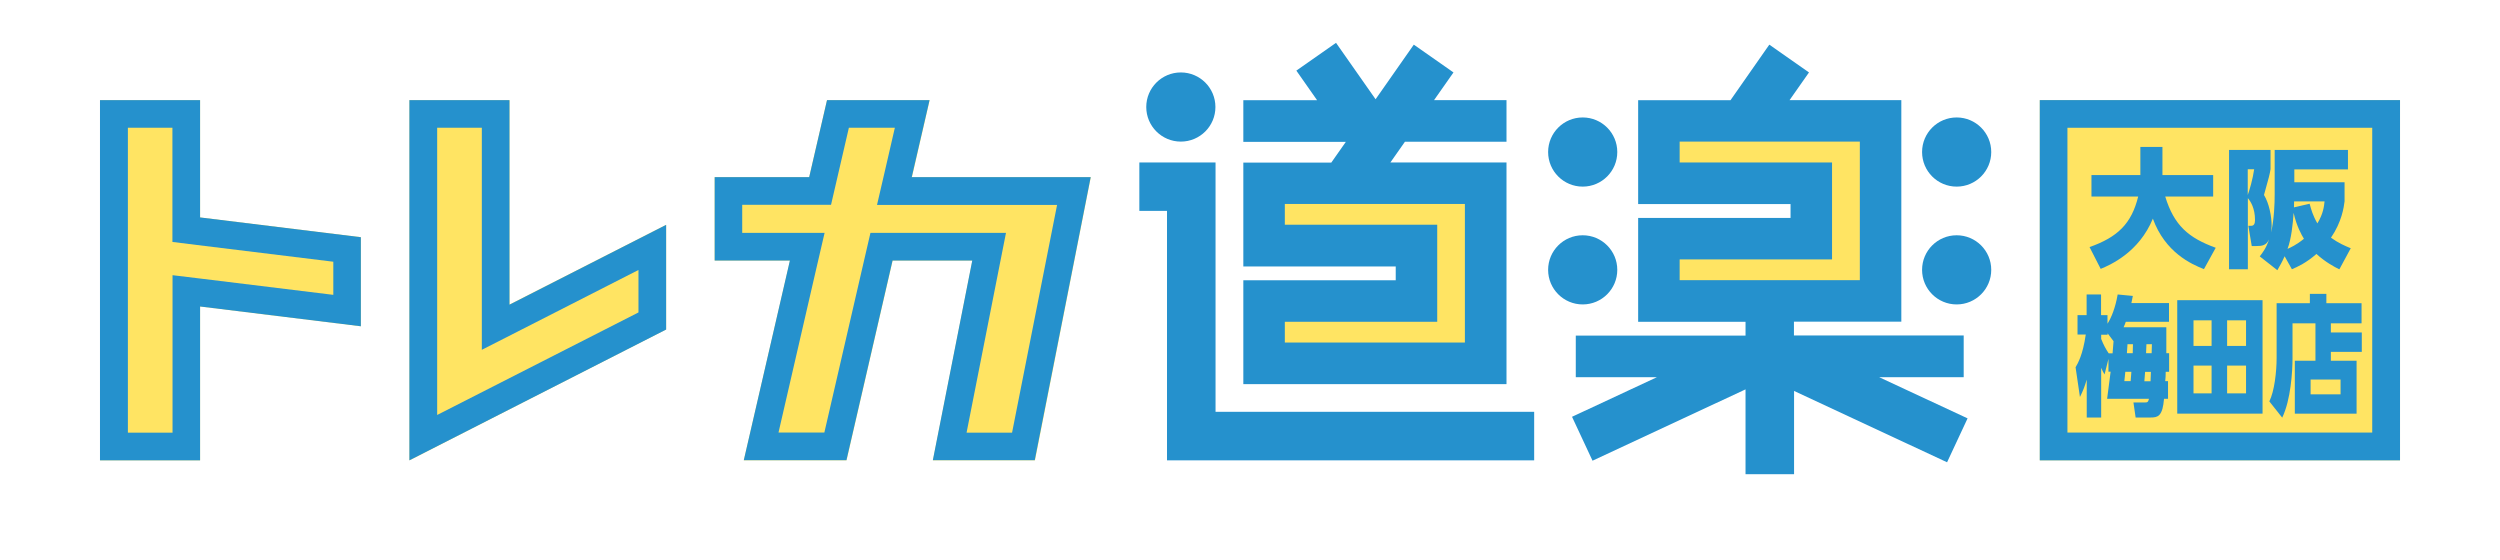<?xml version="1.0" encoding="UTF-8"?><svg id="_レイヤー_2" xmlns="http://www.w3.org/2000/svg" viewBox="0 0 206.04 46.18"><defs><style>.cls-1{fill:none;}.cls-1,.cls-2,.cls-3{stroke-width:0px;}.cls-2{fill:#2591cd;}.cls-3{fill:#ffe463;}</style></defs><g id="text"><rect class="cls-1" x="79.93" y="-79.93" width="46.18" height="206.04" transform="translate(79.93 126.11) rotate(-90)"/><rect class="cls-3" x="168.11" y="8.25" width="29.69" height="29.69"/><path class="cls-2" d="M195.51,10.53v25.12h-25.12V10.53h25.12M197.8,8.25h-29.69v29.69h29.69V8.25h0Z"/><path class="cls-2" d="M172.22,20.36c2.29-.81,3.45-1.91,4-4.16h-3.85v-1.77h4.03v-2.32h1.82v2.32h4.18v1.77h-3.95c.73,2.39,1.93,3.41,4.16,4.22l-.97,1.76c-1.05-.41-3.2-1.38-4.21-4.16-1.14,2.77-3.48,3.8-4.3,4.14l-.92-1.8Z"/><path class="cls-2" d="M192.78,22.19c-.41-.21-1.11-.57-1.87-1.26-.83.73-1.55,1.06-2.02,1.26l-.6-1.07c-.22.5-.38.76-.6,1.15l-1.45-1.14c.24-.31.52-.66.77-1.4-.24.5-.56.55-1.09.55h-.34l-.28-1.67h.23c.21,0,.32-.14.32-.47,0-.99-.37-1.55-.59-1.81v5.86h-1.55v-9.83h3.42v1.58c-.03.18-.06.38-.14.67-.05.21-.34,1.23-.4,1.46.42.69.63,1.74.63,2.56,0,.06-.02.34-.04.53.25-1.16.29-2.36.29-3.13v-3.67h6.04v1.6h-4.42v1.06h4.14v1.57c-.06.5-.23,1.7-1.12,3,.64.46,1.15.67,1.63.87l-.93,1.72ZM185.25,16.07c.14-.37.42-1.33.53-2.12h-.53v2.12ZM188.53,20.51c.23-.1.73-.32,1.35-.83-.19-.32-.6-1.02-.85-2.14-.06.92-.19,2.15-.5,2.97ZM190.35,16.79c.12.46.27.99.64,1.62.49-.8.55-1.43.59-1.81h-2.51c-.01.27-.01.35-.01.49l1.29-.3Z"/><path class="cls-2" d="M178.54,26.98c0,.71,0,1.09,0,2.13h.23v1.53h-.28c0,.26-.02.63-.04.77h.23v1.46h-.33c-.06.68-.16,1.08-.39,1.33-.18.18-.41.21-.72.21h-1.23l-.18-1.24h.9c.23,0,.31,0,.38-.3h-3.45c.04-.32.24-1.88.29-2.24h-.18v-1.05l-.32,1.28c-.11-.18-.18-.31-.28-.55v4.1h-1.19v-3.12c-.18.59-.3.91-.56,1.43l-.36-2.45c.19-.33.6-1.02.84-2.7h-.68v-1.6h.75v-1.7h1.19v1.7h.53v.71c.32-.5.65-1.31.84-2.41l1.25.12c-.05.26-.07.36-.12.59h3.1v1.54h-3.56c-.06.18-.1.26-.18.45h3.51ZM173.7,27.47v.12h-.53v.34c.2.51.39.85.62,1.19h.32c.05-.54.06-.65.08-1l-.49-.65ZM175.16,30.64c-.02.18-.02.24-.08.77h.52c.02-.17.02-.23.06-.77h-.5ZM175.34,28.37c-.02.23-.02.28-.05.74h.48c.02-.47.02-.52.02-.74h-.45ZM177.24,31.42c.02-.32.03-.58.03-.77h-.48c-.02.32-.03.49-.06.77h.5ZM176.9,28.37c0,.11-.02.63-.03.74h.46c.02-.52.02-.58.02-.74h-.45Z"/><path class="cls-2" d="M186.47,24.74v9.35h-7.03v-9.35h7.03ZM182.27,26.4h-1.49v2.11h1.49v-2.11ZM182.27,30.13h-1.49v2.29h1.49v-2.29ZM185.11,26.4h-1.56v2.11h1.56v-2.11ZM185.11,30.13h-1.56v2.29h1.56v-2.29Z"/><path class="cls-2" d="M192.1,27.4h2.55v1.6h-2.55v.73h2.12v4.36h-5.09v-4.36h1.7v-3.08h-1.89v2.91c0,1.03-.14,3.4-.85,4.86l-1.06-1.34c.42-.84.6-2.45.6-3.6v-4.49h2.74v-.77h1.36v.77h2.9v1.66h-2.53v.74ZM192.9,31.28h-2.47v1.22h2.47v-1.22Z"/><polygon class="cls-2" points="100.18 17.38 100.18 13.39 96.18 13.39 93.9 13.39 93.9 17.38 96.18 17.38 96.18 33.94 96.18 37.94 100.18 37.94 126.44 37.94 126.44 33.94 100.18 33.94 100.18 17.38"/><path class="cls-2" d="M161.84,31.08v-3.43h-13.99v-1.14h8.85V8.25h-9.21l1.6-2.28-3.27-2.29-3.2,4.58h-7.61v8.56h12.56v1.14h-12.56v8.56h8.85v1.14h-13.99v3.43h6.68l-6.99,3.26,1.69,3.62,12.61-5.88v6.99h4v-6.86l12.61,5.88,1.69-3.62-7.28-3.39h6.96Z"/><path class="cls-2" d="M120.73,31.66h3.43V13.39h-9.57l1.2-1.71h8.37v-3.43h-5.97l1.6-2.28-3.27-2.29-3.15,4.5-3.26-4.65-3.27,2.29,1.71,2.44h-6.08v3.43h8.45l-1.2,1.71h-7.25v8.56h12.56v1.14h-12.56v8.56h18.27Z"/><circle class="cls-2" cx="97.32" cy="8.82" r="2.85"/><circle class="cls-2" cx="130.44" cy="12.53" r="2.85"/><circle class="cls-2" cx="130.44" cy="22.24" r="2.85"/><circle class="cls-2" cx="161.26" cy="12.53" r="2.85"/><circle class="cls-2" cx="161.26" cy="22.24" r="2.85"/><polygon class="cls-3" points="16.49 8.25 8.25 8.25 8.25 37.94 16.49 37.94 16.49 25.26 29.75 26.89 29.75 19.55 16.49 17.92 16.49 8.25"/><path class="cls-2" d="M14.21,10.53v9.41l2.01.25,11.25,1.38v2.73l-10.69-1.31-2.56-.31v12.98h-3.68V10.53h3.68M16.49,8.25h-8.25v29.69h8.25v-12.68l13.25,1.63v-7.34l-13.25-1.63v-9.67h0Z"/><polygon class="cls-3" points="41.99 8.25 33.75 8.25 33.75 37.94 33.75 37.94 33.75 37.94 54.9 27.15 54.9 18.53 41.99 25.1 41.99 8.25"/><path class="cls-2" d="M39.71,10.53v18.3l3.32-1.69,9.59-4.89v3.5l-16.59,8.45V10.53h3.68M41.99,8.25h-8.25v29.69h0s0,0,0,0l21.16-10.78v-8.63l-12.91,6.58V8.25h0Z"/><polygon class="cls-3" points="81.5 14.6 75.16 14.6 76.62 8.25 68.16 8.25 66.69 14.6 58.9 14.6 58.9 21.47 65.11 21.47 61.3 37.94 69.77 37.94 73.57 21.47 80.14 21.47 76.89 37.94 85.3 37.94 89.9 14.6 81.5 14.6"/><path class="cls-2" d="M73.75,10.53l-.82,3.56-.65,2.8h14.84l-3.71,18.77h-3.75l2.71-13.74.54-2.73h-11.17l-.41,1.77-3.39,14.69h-3.78l3.15-13.66.65-2.8h-6.79v-2.31h7.32l.41-1.77,1.06-4.58h3.78M76.62,8.25h-8.46l-1.47,6.35h-7.79v6.87h6.2l-3.8,16.46h8.46l3.8-16.46h6.57l-3.25,16.46h8.4l4.61-23.33h-14.75l1.47-6.35h0Z"/><polygon class="cls-3" points="105.89 26.52 115.02 26.52 117.31 26.52 118.45 26.52 118.45 18.52 117.31 18.52 115.02 18.52 105.89 18.52 105.89 16.81 120.73 16.81 120.73 28.23 105.89 28.23 105.89 26.52"/><polygon class="cls-3" points="138.43 23.09 138.43 21.38 147.57 21.38 149.85 21.38 150.99 21.38 150.99 13.39 149.85 13.39 147.57 13.39 138.43 13.39 138.43 11.67 153.28 11.67 153.28 23.09 138.43 23.09"/></g></svg>